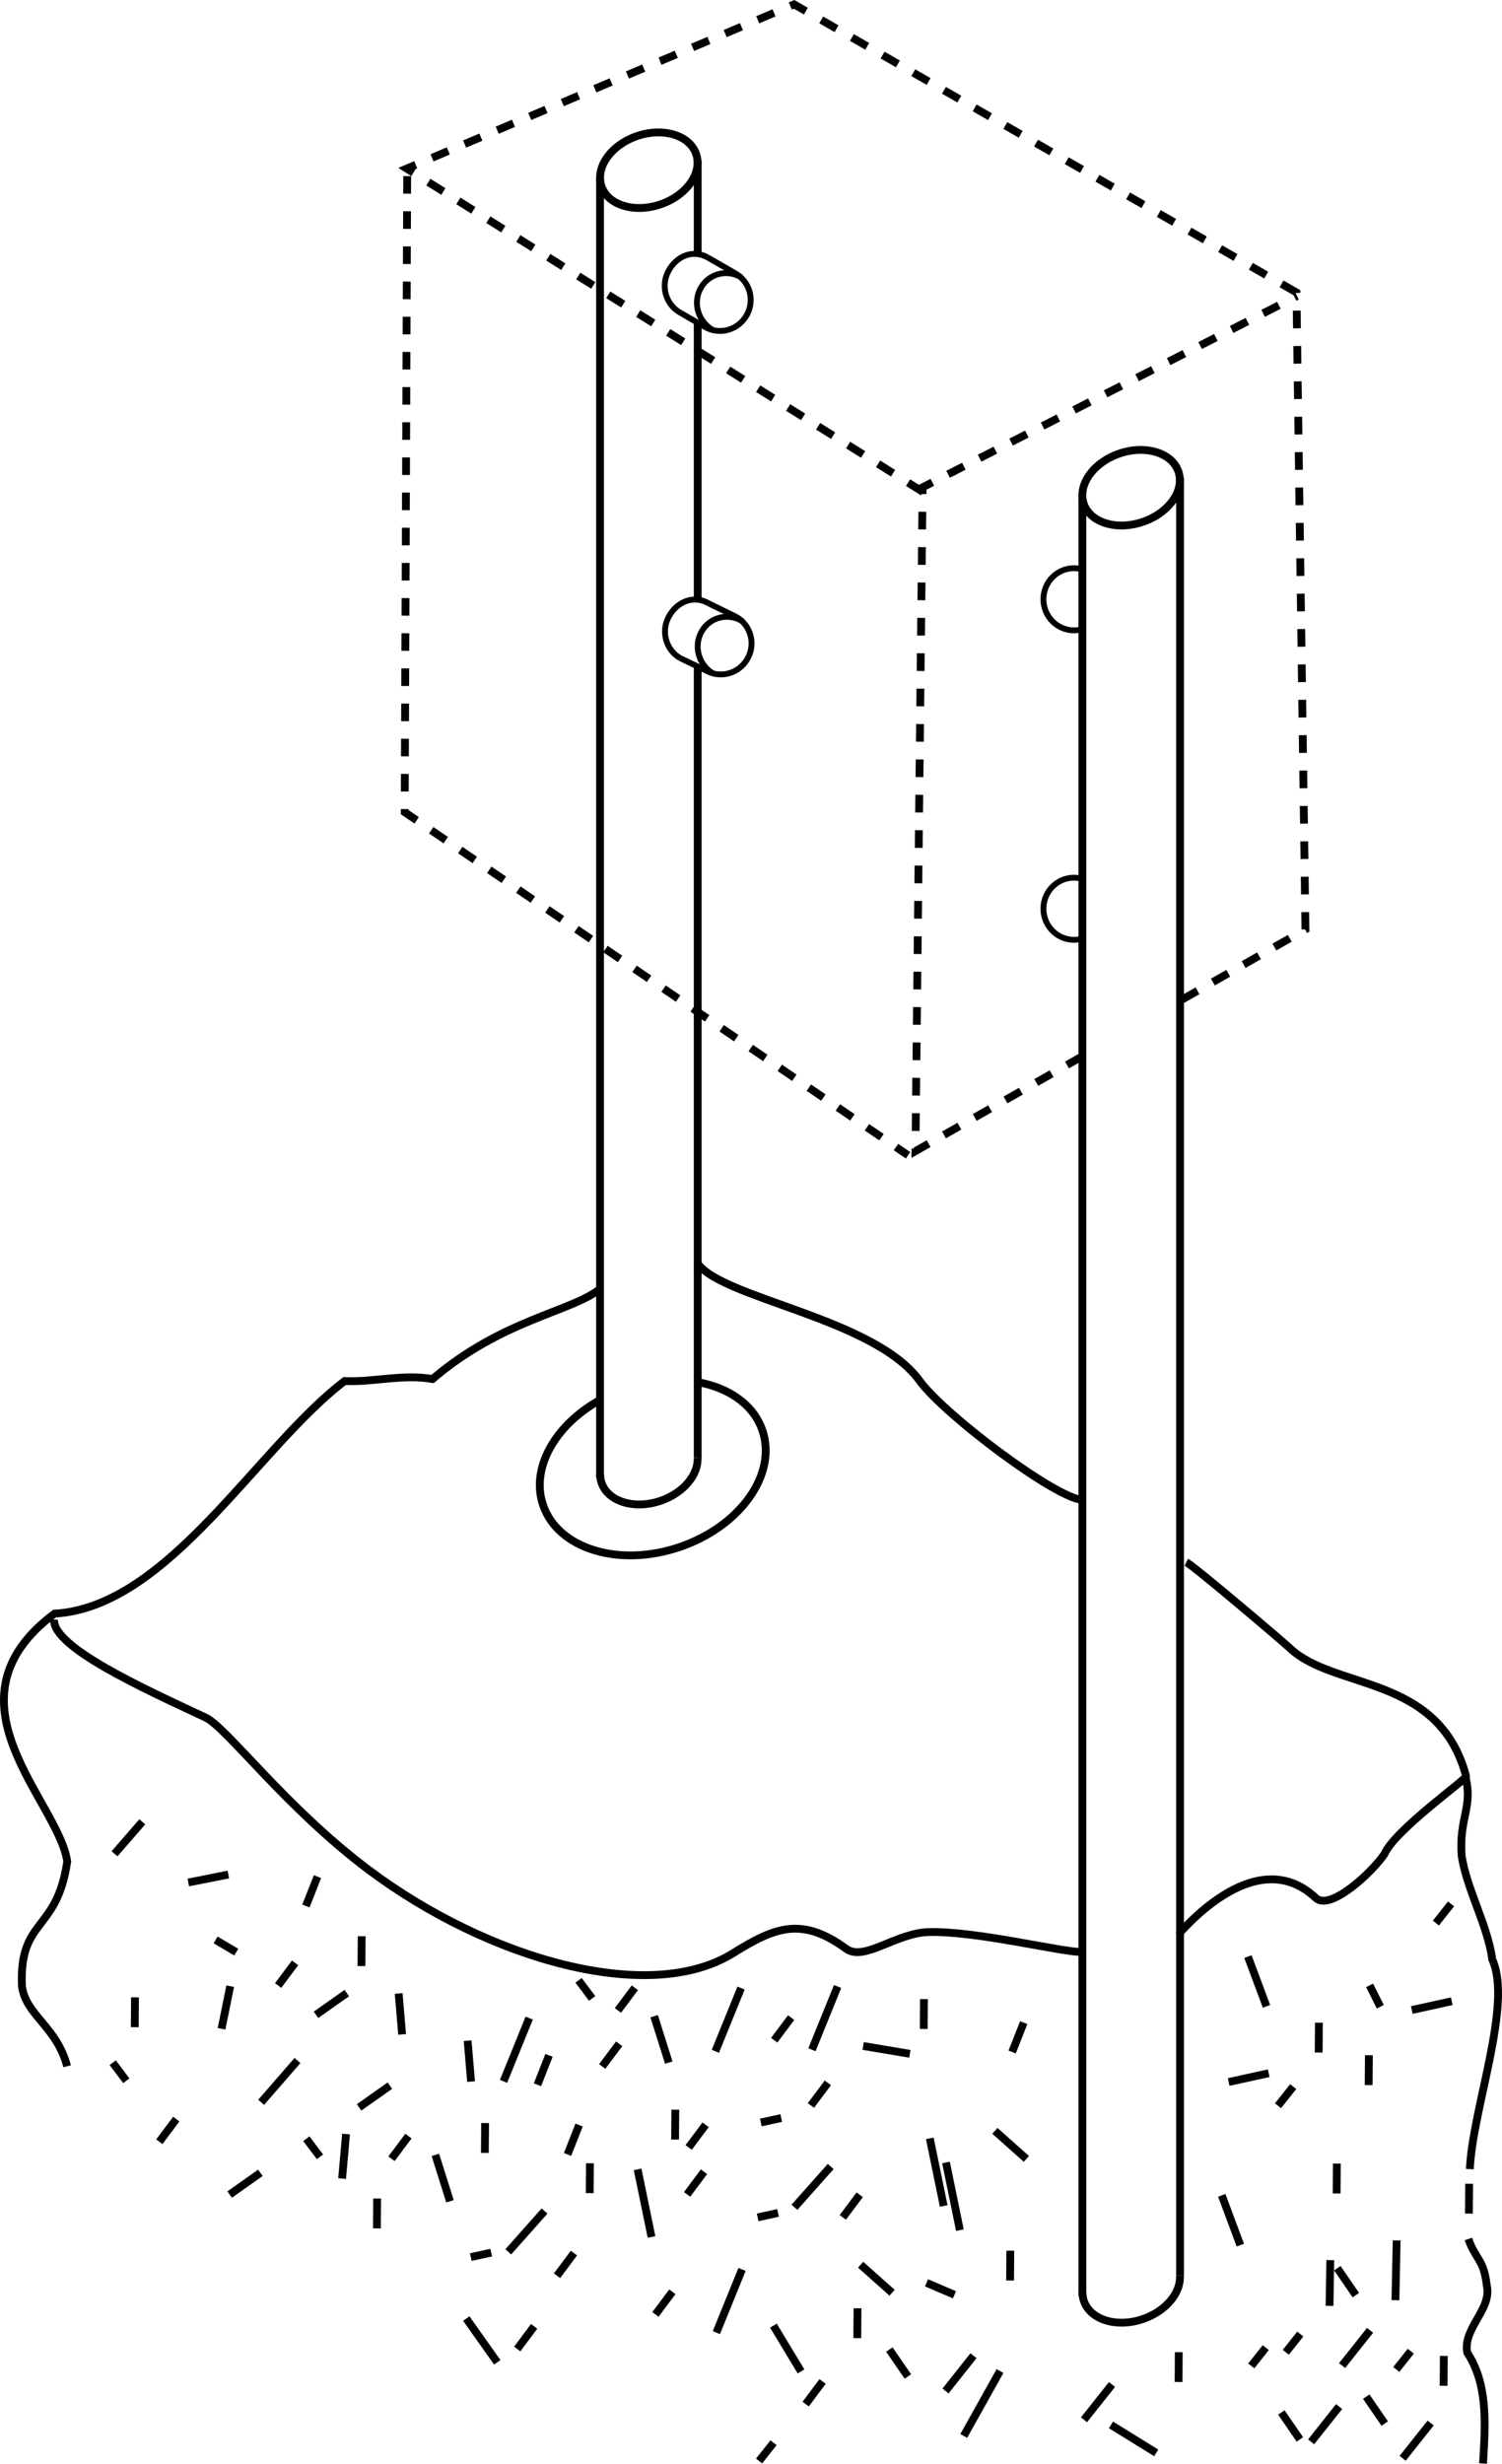 <?xml version="1.0" encoding="utf-8"?>
<!-- Generator: Adobe Illustrator 13.0.0, SVG Export Plug-In . SVG Version: 6.00 Build 14948)  -->
<!DOCTYPE svg PUBLIC "-//W3C//DTD SVG 1.1//EN" "http://www.w3.org/Graphics/SVG/1.1/DTD/svg11.dtd">
<svg version="1.1" id="Ebene_7_Kopie" xmlns="http://www.w3.org/2000/svg" xmlns:xlink="http://www.w3.org/1999/xlink" x="0px"
	 y="0px" width="192.262px" height="315.275px" viewBox="0 0 192.262 315.275" enable-background="new 0 0 192.262 315.275"
	 xml:space="preserve">
<path fill="none" stroke="#000000" stroke-miterlimit="2.613" d="M76.808,164.932c-3.634,2.931-12.529,3.917-21.438,11.537
	c-3.883-0.66-7.495,0.426-11.249,0.257c-11.183,8.46-22.574,28.94-37.147,29.766c-14.927,11.178,0.478,23.924,1.633,31.702
	c-1.312,9.152-6.189,7.217-5.796,15.993c0.513,3.729,4.414,5.096,5.783,10.223"/>
<path fill="none" stroke="#000000" stroke-miterlimit="2.613" d="M6.922,207.25c-0.233,3.52,11.475,8.844,19.39,12.533
	c2.714,1.268,10.26,11.557,20.962,19.556c15.144,11.32,35.81,17.32,46.589,10.59c5.439-3.393,8.822-4.642,14.458-0.549
	c2.301,1.666,6.342-2.034,10.574-2.142c6.188-0.157,17.463,2.683,19.655,2.544"/>
<path fill="none" stroke="#000000" stroke-miterlimit="2.613" d="M151.848,199.915c1.059,0.537,12.42,10.204,13.305,11.033
	c5.678,5.344,19.064,3.31,22.512,16.353c0.097,0.363-9.075,6.837-10.428,9.918c-1.481,2.256-6.959,7.395-8.806,5.66
	c-7.917-7.438-17.653,4.938-17.38,4.381"/>
<path fill="none" stroke="#000000" stroke-miterlimit="2.613" d="M89.308,161.69c3.213,4.527,22.788,7.021,28.489,15.118
	c3.407,4.503,17.459,15.004,20.753,15.119"/>
<path fill="none" stroke="#000000" stroke-miterlimit="2.613" d="M187.621,227.553c0.909,3.74-0.893,5.146-0.518,9.978
	c0.693,4.337,3.308,8.796,3.924,13.243c2.609,5.739-2.551,19.134-2.879,26.8"/>
<line fill="none" stroke="#000000" stroke-miterlimit="2.613" x1="55.727" y1="275.753" x2="57.599" y2="281.69"/>
<line fill="none" stroke="#000000" stroke-miterlimit="2.613" x1="51.03" y1="255.099" x2="51.473" y2="260.337"/>
<line fill="none" stroke="#000000" stroke-miterlimit="2.613" x1="38.077" y1="263.678" x2="33.428" y2="269.027"/>
<line fill="none" stroke="#000000" stroke-miterlimit="2.613" x1="29.231" y1="239.876" x2="24.104" y2="240.896"/>
<line fill="none" stroke="#000000" stroke-miterlimit="2.613" x1="18.216" y1="233.126" x2="14.66" y2="237.222"/>
<line fill="none" stroke="#000000" stroke-miterlimit="2.613" x1="40.64" y1="240.145" x2="39.159" y2="243.906"/>
<line fill="none" stroke="#000000" stroke-miterlimit="2.613" x1="70.276" y1="263.019" x2="68.797" y2="266.779"/>
<line fill="none" stroke="#000000" stroke-miterlimit="2.613" x1="74.127" y1="271.934" x2="72.648" y2="275.694"/>
<line fill="none" stroke="#000000" stroke-miterlimit="2.613" x1="46.298" y1="247.772" x2="46.267" y2="251.592"/>
<line fill="none" stroke="#000000" stroke-miterlimit="2.613" x1="48.273" y1="281.338" x2="48.246" y2="285.158"/>
<line fill="none" stroke="#000000" stroke-miterlimit="2.613" x1="62.094" y1="271.681" x2="62.066" y2="275.5"/>
<line fill="none" stroke="#000000" stroke-miterlimit="2.613" x1="44.295" y1="273.083" x2="43.79" y2="278.787"/>
<line fill="none" stroke="#000000" stroke-miterlimit="2.613" x1="33.331" y1="278.048" x2="29.396" y2="280.829"/>
<line fill="none" stroke="#000000" stroke-miterlimit="2.613" x1="49.904" y1="266.894" x2="45.964" y2="269.678"/>
<line fill="none" stroke="#000000" stroke-miterlimit="2.613" x1="81.616" y1="277.602" x2="83.396" y2="286.256"/>
<line fill="none" stroke="#000000" stroke-miterlimit="2.613" x1="69.705" y1="282.934" x2="65.062" y2="288.16"/>
<line fill="none" stroke="#000000" stroke-miterlimit="2.613" x1="29.468" y1="254.164" x2="28.358" y2="259.618"/>
<line fill="none" stroke="#000000" stroke-miterlimit="2.613" x1="30.242" y1="249.806" x2="27.594" y2="248.243"/>
<line fill="none" stroke="#000000" stroke-miterlimit="2.613" x1="37.771" y1="251.181" x2="35.606" y2="254.081"/>
<line fill="none" stroke="#000000" stroke-miterlimit="2.613" x1="52.282" y1="273.348" x2="50.114" y2="276.248"/>
<line fill="none" stroke="#000000" stroke-miterlimit="2.613" x1="73.465" y1="288.322" x2="71.299" y2="291.221"/>
<line fill="none" stroke="#000000" stroke-miterlimit="2.613" x1="81.263" y1="254.369" x2="79.094" y2="257.268"/>
<line fill="none" stroke="#000000" stroke-miterlimit="2.613" x1="79.256" y1="261.538" x2="77.087" y2="264.437"/>
<line fill="none" stroke="#000000" stroke-miterlimit="2.613" x1="74.058" y1="253.413" x2="75.796" y2="255.732"/>
<line fill="none" stroke="#000000" stroke-miterlimit="2.613" x1="39.216" y1="273.683" x2="40.958" y2="276.002"/>
<line fill="none" stroke="#000000" stroke-miterlimit="2.613" x1="14.427" y1="263.951" x2="16.165" y2="266.266"/>
<line fill="none" stroke="#000000" stroke-miterlimit="2.613" x1="22.563" y1="271.171" x2="20.397" y2="274.071"/>
<line fill="none" stroke="#000000" stroke-miterlimit="2.613" x1="17.278" y1="255.593" x2="17.251" y2="259.413"/>
<line fill="none" stroke="#000000" stroke-miterlimit="2.613" x1="44.391" y1="255.048" x2="40.452" y2="257.829"/>
<line fill="none" stroke="#000000" stroke-miterlimit="2.613" x1="94.858" y1="254.404" x2="91.57" y2="262.498"/>
<line fill="none" stroke="#000000" stroke-miterlimit="2.613" x1="107.217" y1="254.203" x2="103.931" y2="262.3"/>
<line fill="none" stroke="#000000" stroke-miterlimit="2.613" x1="94.984" y1="290.408" x2="91.698" y2="298.5"/>
<line fill="none" stroke="#000000" stroke-miterlimit="2.613" x1="67.74" y1="258.251" x2="64.452" y2="266.345"/>
<line fill="none" stroke="#000000" stroke-miterlimit="2.613" x1="59.858" y1="261.139" x2="60.299" y2="266.376"/>
<line fill="none" stroke="#000000" stroke-miterlimit="2.613" x1="86.065" y1="293.271" x2="83.897" y2="296.17"/>
<line fill="none" stroke="#000000" stroke-miterlimit="2.613" x1="90.32" y1="271.902" x2="88.153" y2="274.801"/>
<line fill="none" stroke="#000000" stroke-miterlimit="2.613" x1="86.443" y1="269.97" x2="86.413" y2="273.791"/>
<line fill="none" stroke="#000000" stroke-miterlimit="2.613" x1="75.518" y1="276.828" x2="75.488" y2="280.647"/>
<line fill="none" stroke="#000000" stroke-miterlimit="2.613" x1="60.265" y1="288.832" x2="62.878" y2="288.263"/>
<line fill="none" stroke="#000000" stroke-miterlimit="2.613" x1="96.979" y1="283.751" x2="99.59" y2="283.179"/>
<line fill="none" stroke="#000000" stroke-miterlimit="2.613" x1="106.333" y1="277.239" x2="101.689" y2="282.46"/>
<line fill="none" stroke="#000000" stroke-miterlimit="2.613" x1="110.049" y1="280.857" x2="107.883" y2="283.751"/>
<line fill="none" stroke="#000000" stroke-miterlimit="2.613" x1="105.969" y1="266.535" x2="103.803" y2="269.433"/>
<line fill="none" stroke="#000000" stroke-miterlimit="2.613" x1="97.39" y1="271.606" x2="100.003" y2="271.038"/>
<line fill="none" stroke="#000000" stroke-miterlimit="2.613" x1="90.116" y1="277.91" x2="87.95" y2="280.809"/>
<line fill="none" stroke="#000000" stroke-miterlimit="2.613" x1="101.269" y1="258.188" x2="99.104" y2="261.083"/>
<line fill="none" stroke="#000000" stroke-miterlimit="2.613" x1="83.733" y1="258.006" x2="85.607" y2="263.943"/>
<line fill="none" stroke="#000000" stroke-miterlimit="2.613" x1="68.374" y1="297.695" x2="66.208" y2="300.594"/>
<line fill="none" stroke="#000000" stroke-miterlimit="2.613" x1="59.688" y1="296.7" x2="63.65" y2="302.3"/>
<line fill="none" stroke="#000000" stroke-miterlimit="2.613" x1="109.765" y1="295.384" x2="109.735" y2="299.204"/>
<line fill="none" stroke="#000000" stroke-miterlimit="2.613" x1="129.323" y1="288.01" x2="129.295" y2="291.826"/>
<line fill="none" stroke="#000000" stroke-miterlimit="2.613" x1="119.016" y1="273.636" x2="120.797" y2="282.287"/>
<line fill="none" stroke="#000000" stroke-miterlimit="2.613" x1="121.091" y1="276.725" x2="122.869" y2="285.383"/>
<line fill="none" stroke="#000000" stroke-miterlimit="2.613" x1="131.041" y1="258.828" x2="129.56" y2="262.588"/>
<line fill="none" stroke="#000000" stroke-miterlimit="2.613" x1="118.271" y1="255.818" x2="118.243" y2="259.638"/>
<line fill="none" stroke="#000000" stroke-miterlimit="2.613" x1="110.488" y1="261.818" x2="116.472" y2="262.822"/>
<line fill="none" stroke="#000000" stroke-miterlimit="2.613" x1="110.162" y1="289.807" x2="114.191" y2="293.394"/>
<line fill="none" stroke="#000000" stroke-miterlimit="2.613" x1="99" y1="297.604" x2="102.533" y2="303.461"/>
<line fill="none" stroke="#000000" stroke-miterlimit="2.613" x1="105.296" y1="304.746" x2="103.129" y2="307.645"/>
<line fill="none" stroke="#000000" stroke-miterlimit="2.613" x1="171.121" y1="276.867" x2="171.095" y2="280.687"/>
<line fill="none" stroke="#000000" stroke-miterlimit="2.613" x1="127.352" y1="272.676" x2="131.379" y2="276.267"/>
<line fill="none" stroke="#000000" stroke-miterlimit="2.613" x1="156.392" y1="280.931" x2="158.767" y2="287.303"/>
<line fill="none" stroke="#000000" stroke-miterlimit="2.613" x1="150.887" y1="300.998" x2="150.861" y2="304.817"/>
<line fill="none" stroke="#000000" stroke-miterlimit="2.613" x1="128.005" y1="303.418" x2="123.362" y2="311.721"/>
<line fill="none" stroke="#000000" stroke-miterlimit="2.613" x1="142.34" y1="305.136" x2="138.759" y2="309.651"/>
<line fill="none" stroke="#000000" stroke-miterlimit="2.613" x1="124.61" y1="301.452" x2="121.03" y2="305.966"/>
<line fill="none" stroke="#000000" stroke-miterlimit="2.613" x1="118.597" y1="292.125" x2="122.173" y2="293.658"/>
<line fill="none" stroke="#000000" stroke-miterlimit="2.613" x1="113.841" y1="300.662" x2="116.213" y2="304.11"/>
<line fill="none" stroke="#000000" stroke-miterlimit="2.613" x1="142.208" y1="310.307" x2="148" y2="313.885"/>
<line fill="none" stroke="#000000" stroke-miterlimit="2.613" x1="99.018" y1="312.59" x2="97.163" y2="314.928"/>
<line fill="none" stroke="#000000" stroke-miterlimit="2.613" x1="164.017" y1="308.715" x2="166.387" y2="312.164"/>
<line fill="none" stroke="#000000" stroke-miterlimit="2.613" x1="171.411" y1="307.96" x2="167.83" y2="312.475"/>
<line fill="none" stroke="#000000" stroke-miterlimit="2.613" x1="174.881" y1="306.689" x2="177.253" y2="310.137"/>
<line fill="none" stroke="#000000" stroke-miterlimit="2.613" x1="183.128" y1="310.066" x2="179.545" y2="314.581"/>
<line fill="none" stroke="#000000" stroke-miterlimit="2.613" x1="184.815" y1="301.479" x2="184.787" y2="305.298"/>
<line fill="none" stroke="#000000" stroke-miterlimit="2.613" x1="188.056" y1="279.447" x2="188.024" y2="283.266"/>
<line fill="none" stroke="#000000" stroke-miterlimit="2.613" x1="175.376" y1="298.205" x2="171.794" y2="302.715"/>
<line fill="none" stroke="#000000" stroke-miterlimit="2.613" x1="166.442" y1="298.678" x2="164.587" y2="301.017"/>
<line fill="none" stroke="#000000" stroke-miterlimit="2.613" x1="162.022" y1="300.42" x2="160.167" y2="302.754"/>
<line fill="none" stroke="#000000" stroke-miterlimit="2.613" x1="178.777" y1="286.699" x2="178.621" y2="294.349"/>
<line fill="none" stroke="#000000" stroke-miterlimit="2.613" x1="170.283" y1="289.218" x2="170.185" y2="295.072"/>
<line fill="none" stroke="#000000" stroke-miterlimit="2.613" x1="171.182" y1="290.253" x2="173.554" y2="293.702"/>
<line fill="none" stroke="#000000" stroke-miterlimit="2.613" x1="180.588" y1="300.875" x2="178.732" y2="303.213"/>
<line fill="none" stroke="#000000" stroke-miterlimit="2.613" x1="168.824" y1="258.836" x2="168.796" y2="262.656"/>
<line fill="none" stroke="#000000" stroke-miterlimit="2.613" x1="175.223" y1="263" x2="175.195" y2="266.823"/>
<line fill="none" stroke="#000000" stroke-miterlimit="2.613" x1="185.739" y1="243.637" x2="183.796" y2="246.089"/>
<line fill="none" stroke="#000000" stroke-miterlimit="2.613" x1="175.317" y1="254.065" x2="176.686" y2="256.798"/>
<line fill="none" stroke="#000000" stroke-miterlimit="2.613" x1="165.535" y1="267.016" x2="163.59" y2="269.465"/>
<line fill="none" stroke="#000000" stroke-miterlimit="2.613" x1="180.715" y1="257.216" x2="185.836" y2="256.091"/>
<path fill="none" stroke="#000000" stroke-miterlimit="2.613" d="M187.959,286.513c0.91,2.618,1.977,2.587,2.356,5.964
	c0.695,3.034-3.112,5.475-2.496,8.587c2.607,4.014,2.348,8.82,2.018,14.181"/>
<line fill="none" stroke="#000000" stroke-miterlimit="2.613" x1="159.739" y1="250.379" x2="162.117" y2="256.747"/>
<line fill="none" stroke="#000000" stroke-miterlimit="2.613" x1="157.272" y1="266.427" x2="162.397" y2="265.302"/>
<polyline fill="none" stroke="#000000" stroke-miterlimit="2.613" stroke-dasharray="2.264,2.264" points="138.551,135.163 
	117.181,147.309 118.097,62.358 166.023,37.884 "/>
<polyline fill="none" stroke="#000000" stroke-miterlimit="2.613" stroke-dasharray="2.264,2.264" points="118.154,62.962 
	52.061,21.571 101.647,0.557 165.952,37.422 167.105,118.932 151.05,128.058 "/>
<polyline fill="none" stroke="#000000" stroke-miterlimit="2.613" stroke-dasharray="2.25,2.25" points="52.122,22.535 
	51.804,103.932 116.235,147.839 "/>
<g>
	<line fill="none" stroke="#000000" stroke-miterlimit="2.613" x1="76.808" y1="189.098" x2="76.808" y2="22.765"/>
	<line fill="none" stroke="#000000" stroke-miterlimit="2.613" x1="89.308" y1="85.294" x2="89.308" y2="186.515"/>
	<line fill="none" stroke="#000000" stroke-miterlimit="2.613" x1="89.308" y1="41.304" x2="89.308" y2="76.739"/>
	<line fill="none" stroke="#000000" stroke-miterlimit="2.613" x1="89.308" y1="20.515" x2="89.308" y2="32.517"/>
	
		<ellipse transform="matrix(0.947 -0.321 0.321 0.947 -2.591 27.829)" fill="none" stroke="#000000" stroke-miterlimit="2.613" cx="83.057" cy="21.767" rx="6.4" ry="4.622"/>
	<path fill="none" stroke="#000000" stroke-miterlimit="2.613" d="M89.292,186.516c0.132,2.196-1.808,4.546-4.752,5.544
		c-3.348,1.137-6.726,0.096-7.544-2.322c-0.126-0.372-0.184-0.754-0.18-1.139"/>
	<path fill="none" stroke="#000000" stroke-miterlimit="2.613" d="M89.308,176.87c4.002,0.707,7.173,2.898,8.29,6.197
		c1.897,5.598-2.852,12.274-10.607,14.905c-7.757,2.634-15.582,0.226-17.478-5.375c-1.61-4.75,1.562-10.274,7.294-13.446"/>
</g>
<line fill="none" stroke="#000000" stroke-miterlimit="2.613" x1="138.55" y1="293.803" x2="138.55" y2="63.385"/>
<line fill="none" stroke="#000000" stroke-miterlimit="2.613" x1="151.05" y1="61.135" x2="151.05" y2="291.22"/>
<ellipse transform="matrix(0.947 -0.321 0.321 0.947 -12.366 49.812)" fill="none" stroke="#000000" stroke-miterlimit="2.613" cx="144.8" cy="62.387" rx="6.4" ry="4.622"/>
<path fill="none" stroke="#000000" stroke-miterlimit="2.613" d="M151.035,291.22c0.132,2.197-1.808,4.547-4.752,5.545
	c-3.348,1.137-6.726,0.096-7.544-2.322c-0.126-0.371-0.184-0.754-0.18-1.139"/>
<path fill="none" stroke="#000000" stroke-width="0.75" stroke-miterlimit="2.613" d="M138.256,80.586
	c-0.249,0.052-0.513,0.077-0.785,0.077c-2.16,0-3.907-1.786-3.907-3.979c0-2.187,1.747-3.973,3.907-3.973
	c0.235,0,0.473,0.022,0.69,0.059"/>
<path fill="none" stroke="#000000" stroke-width="0.75" stroke-miterlimit="2.613" d="M138.256,120.188
	c-0.249,0.052-0.513,0.077-0.785,0.077c-2.16,0-3.907-1.786-3.907-3.979c0-2.187,1.747-3.973,3.907-3.973
	c0.235,0,0.473,0.022,0.69,0.059"/>
<g>
	
		<line fill="none" stroke="#000000" stroke-width="0.75" stroke-miterlimit="2.613" x1="90.559" y1="32.929" x2="94.042" y2="34.932"/>
	
		<line fill="none" stroke="#000000" stroke-width="0.75" stroke-miterlimit="2.613" x1="90.313" y1="41.886" x2="87.124" y2="40.042"/>
	<g>
		<path fill="none" stroke="#000000" stroke-width="0.75" stroke-miterlimit="2.613" d="M90.313,41.886
			c1.899,1.028,4.259,0.308,5.3-1.615c1.043-1.928,0.328-4.311-1.571-5.339l0.014-0.026"/>
	</g>
	<g>
		<path fill="none" stroke="#000000" stroke-width="0.75" stroke-miterlimit="2.613" d="M94.857,35.475
			c-1.867-1.076-4.177-0.438-5.187,1.433c-1.012,1.875-0.298,4.254,1.57,5.331l-0.014,0.024"/>
	</g>
	<g>
		<path fill="none" stroke="#000000" stroke-width="0.75" stroke-miterlimit="2.613" d="M90.559,32.929
			c-0.414-0.224-0.834-0.358-1.25-0.412c-1.495-0.193-2.927,0.657-3.741,2.161c-1.043,1.928-0.342,4.336,1.557,5.364l0,0"/>
	</g>
</g>
<g>
	
		<line fill="none" stroke="#000000" stroke-width="0.75" stroke-miterlimit="2.613" x1="90.724" y1="77.219" x2="94.271" y2="78.951"/>
	
		<line fill="none" stroke="#000000" stroke-width="0.75" stroke-miterlimit="2.613" x1="90.301" y1="85.771" x2="87.042" y2="84.209"/>
	<g>
		<path fill="none" stroke="#000000" stroke-width="0.75" stroke-miterlimit="2.613" d="M90.301,85.771
			c1.863,1.095,4.246,0.457,5.354-1.429c1.11-1.89,0.479-4.296-1.383-5.391l0.015-0.025"/>
	</g>
	<g>
		<path fill="none" stroke="#000000" stroke-width="0.75" stroke-miterlimit="2.613" d="M95.068,79.522
			c-1.829-1.142-4.16-0.584-5.234,1.25c-1.077,1.838-0.447,4.242,1.382,5.383l-0.014,0.024"/>
	</g>
	<g>
		<path fill="none" stroke="#000000" stroke-width="0.75" stroke-miterlimit="2.613" d="M90.724,77.219
			c-1.863-1.093-3.942-0.312-5.05,1.573c-1.11,1.89-0.495,4.322,1.368,5.417l0,0"/>
	</g>
</g>
</svg>
